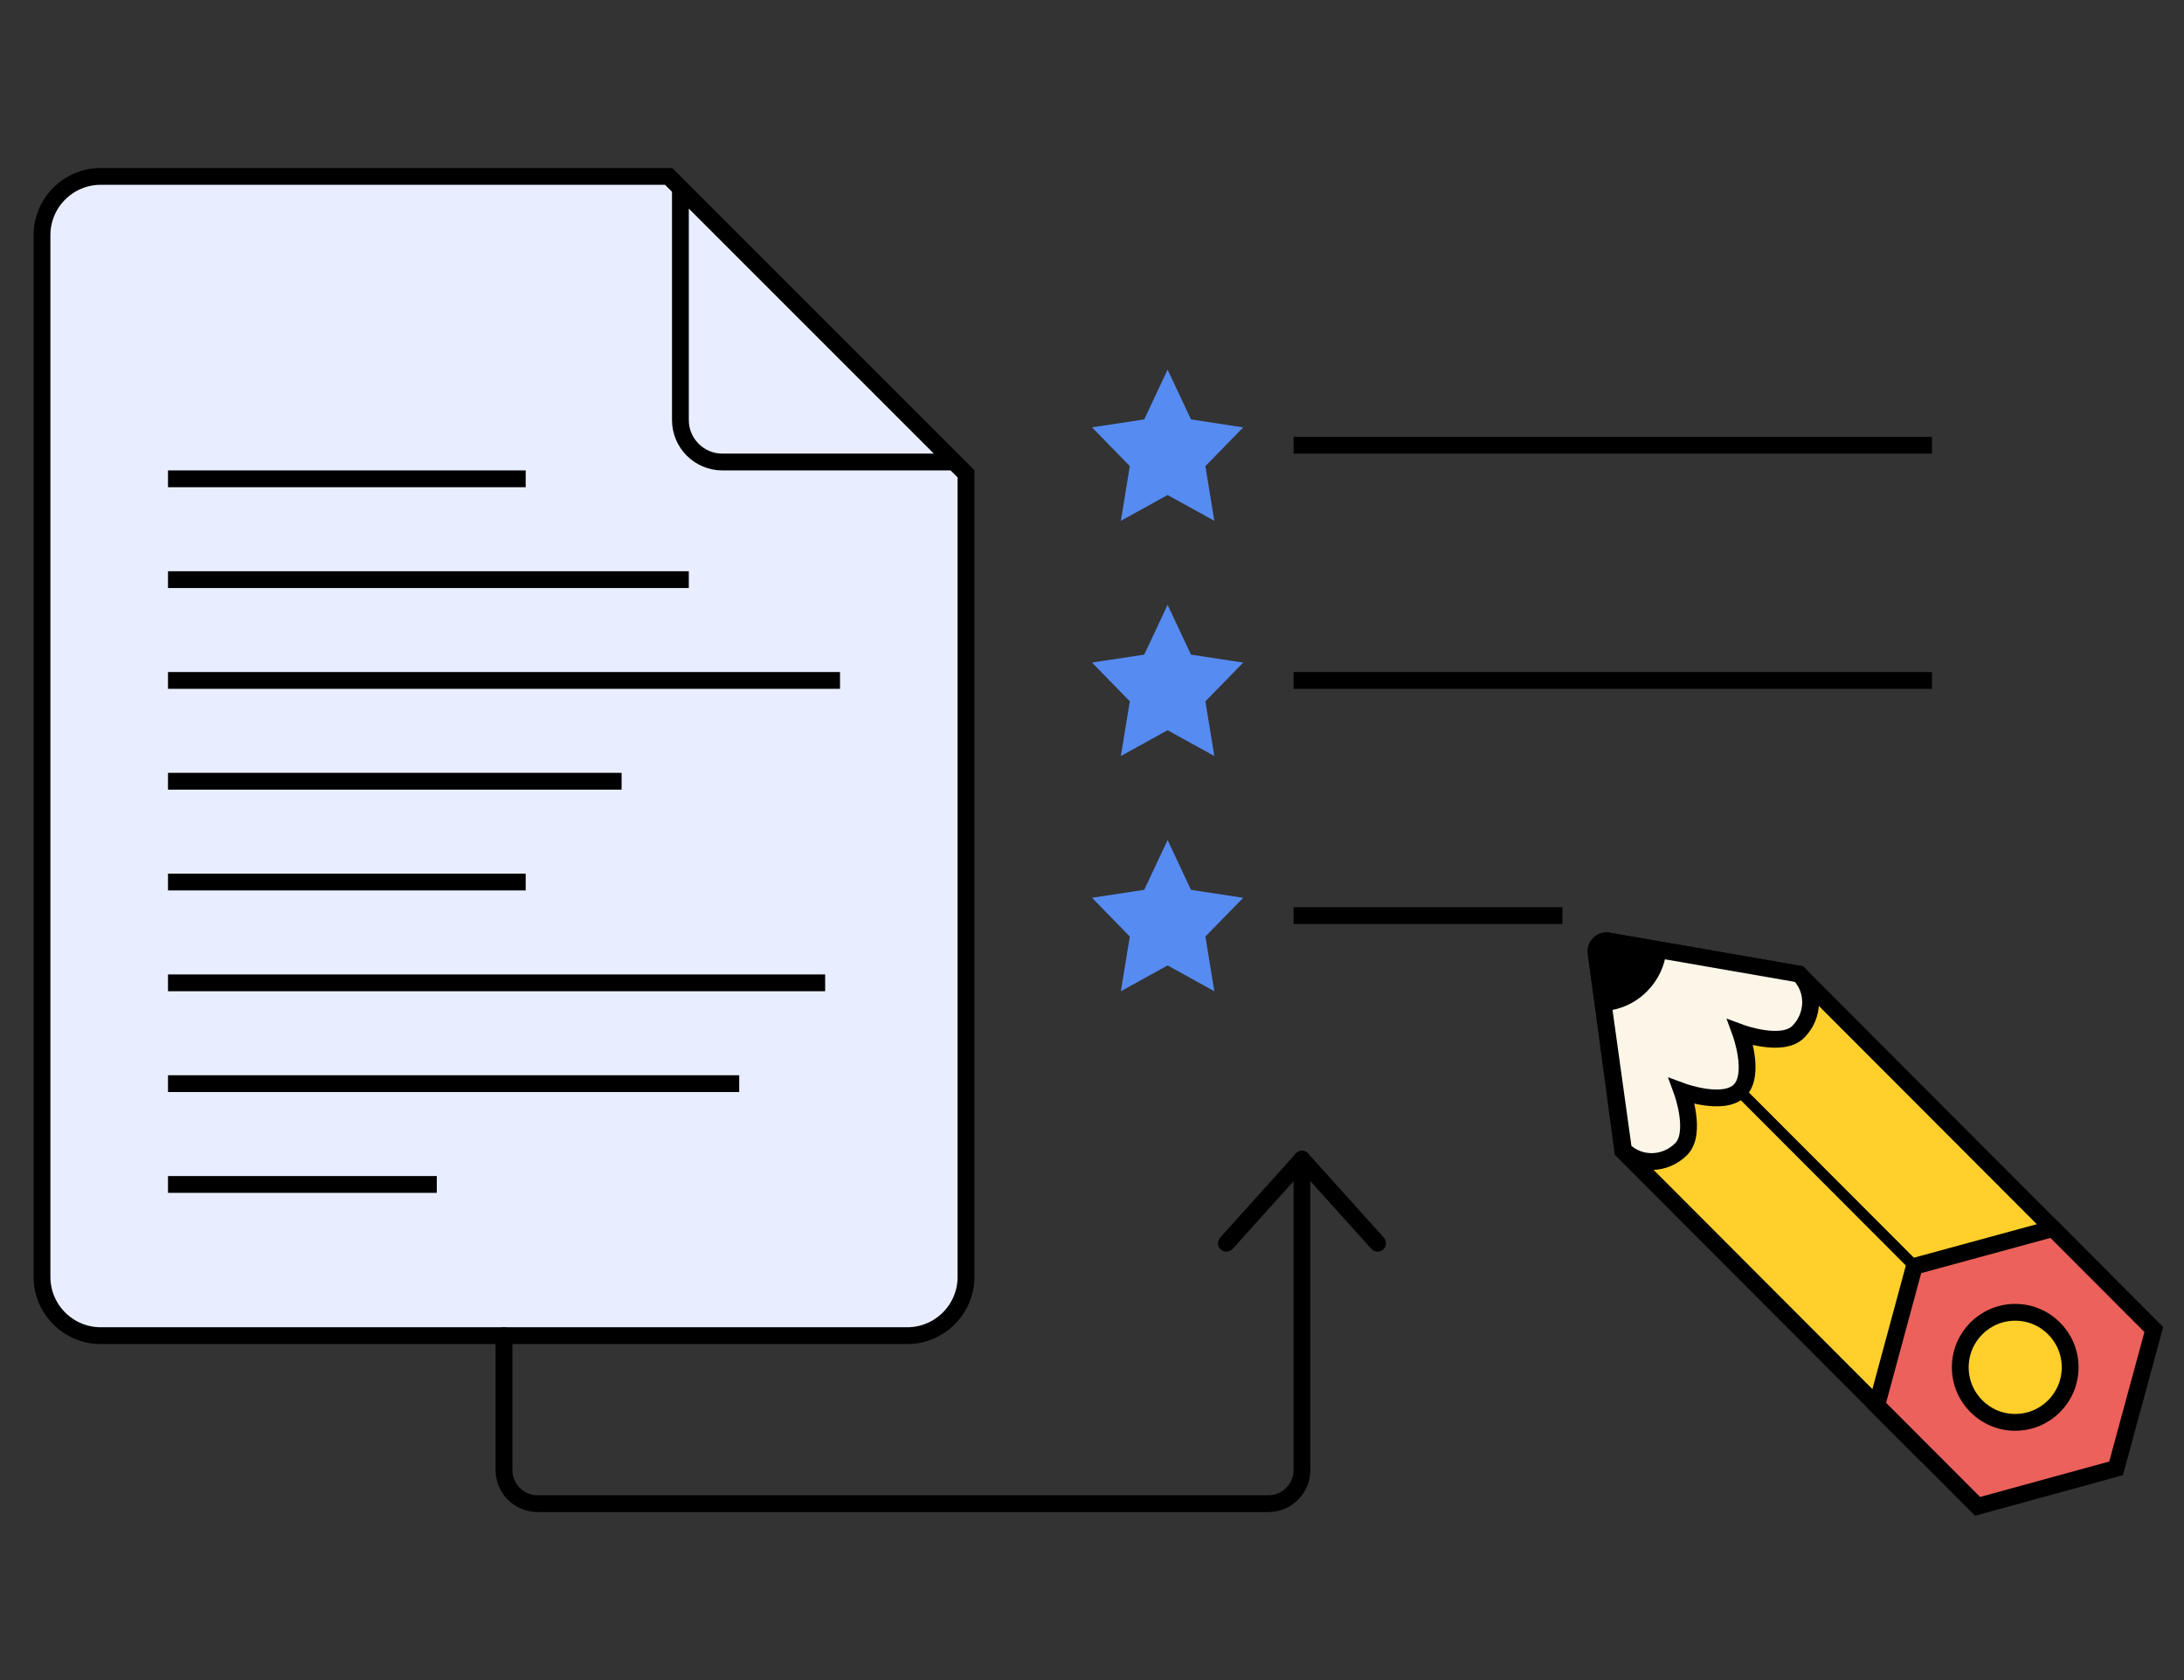 <svg width="130" height="100" viewBox="0 0 130 100" fill="none" xmlns="http://www.w3.org/2000/svg">
<rect x="0" y="0" width="130" height="100" fill="#333333" stroke="none"/>
<path d="M57.5 76C57.5 77.933 55.933 79.5 54 79.5H6C4.067 79.5 2.5 77.933 2.5 76V14C2.5 12.067 4.067 10.5 6 10.5H39.793L57.5 28.207V76Z" fill="#E8EEFF" stroke="black"/>
<path d="M40.5 25V11.207L56.793 27.5H43C41.619 27.5 40.5 26.381 40.5 25Z" fill="#E8EEFF" stroke="black"/>
<rect x="10" y="34" width="31" height="1" fill="black"/>
<rect x="10" y="28" width="21.291" height="1" fill="black"/>
<rect x="10" y="40" width="40" height="1" fill="black"/>
<rect x="10" y="46" width="27" height="1" fill="black"/>
<rect x="10" y="58" width="39.117" height="1" fill="black"/>
<rect x="10" y="52" width="21.291" height="1" fill="black"/>
<rect x="10" y="64" width="34" height="1" fill="black"/>
<rect x="10" y="70" width="16" height="1" fill="black"/>
<path d="M73 73.999L77.501 69L82 74" stroke="black" stroke-linecap="round" stroke-linejoin="round"/>
<path d="M30 79.5V87.5C30 88.605 30.895 89.5 32 89.5H75.498C76.603 89.5 77.498 88.605 77.498 87.5V69" stroke="black" stroke-linecap="round"/>
<path d="M69.5 22L68.109 24.964L65 25.436L67.25 27.744L66.718 31L69.5 29.464L72.282 31L71.75 27.744L74 25.439L70.891 24.964L69.5 22Z" fill="#568BF1"/>
<rect x="77" y="26" width="38" height="1" fill="black"/>
<path d="M69.5 36L68.109 38.964L65 39.436L67.25 41.744L66.718 45L69.5 43.464L72.282 45L71.75 41.744L74 39.439L70.891 38.964L69.5 36Z" fill="#568BF1"/>
<rect x="77" y="40" width="38" height="1" fill="black"/>
<path d="M69.5 50L68.109 52.964L65 53.436L67.25 55.744L66.718 59L69.5 57.464L72.282 59L71.75 55.744L74 53.439L70.891 52.964L69.5 50Z" fill="#568BF1"/>
<rect x="77" y="54" width="16" height="1" fill="black"/>
<path d="M96.591 68.498L114.372 86.313L124.873 75.801L107.087 57.986L95.743 56.01C95.322 55.936 94.951 56.293 95.008 56.717L96.591 68.498Z" fill="#FFD02C" stroke="black"/>
<path d="M114.21 75.149L103.792 64.716L103.322 65.188L113.739 75.621L114.21 75.149Z" fill="black"/>
<path d="M122.199 73.122L128.203 79.136L125.957 87.399L117.713 89.66L111.709 83.646L113.949 75.371L122.199 73.122Z" fill="#EC615B" stroke="black"/>
<path d="M119.953 84.66C118.147 84.66 116.683 83.194 116.683 81.385C116.683 79.576 118.147 78.11 119.953 78.11C121.759 78.11 123.223 79.576 123.223 81.385C123.223 83.194 121.759 84.66 119.953 84.66Z" fill="#FFD02C" stroke="black"/>
<path d="M95.741 56.01C95.318 55.936 94.947 56.295 95.006 56.72L95.488 60.181L96.638 68.45C97.573 69.387 99.11 69.363 100.069 68.397C101.028 67.436 100.123 64.96 100.123 64.96C100.123 64.96 102.595 65.873 103.554 64.906C104.513 63.946 103.608 61.47 103.608 61.47C103.608 61.47 106.08 62.383 107.039 61.416C107.998 60.456 108.021 58.916 107.092 57.98L99.194 56.607L95.741 56.01Z" fill="#FCF6E8" stroke="black"/>
<path d="M95.742 56.011C95.319 55.937 94.948 56.297 95.007 56.721L95.489 60.181C96.418 60.11 97.323 59.722 98.032 59.012C98.705 58.338 99.092 57.49 99.188 56.614L95.742 56.011Z" fill="black"/>
</svg>
